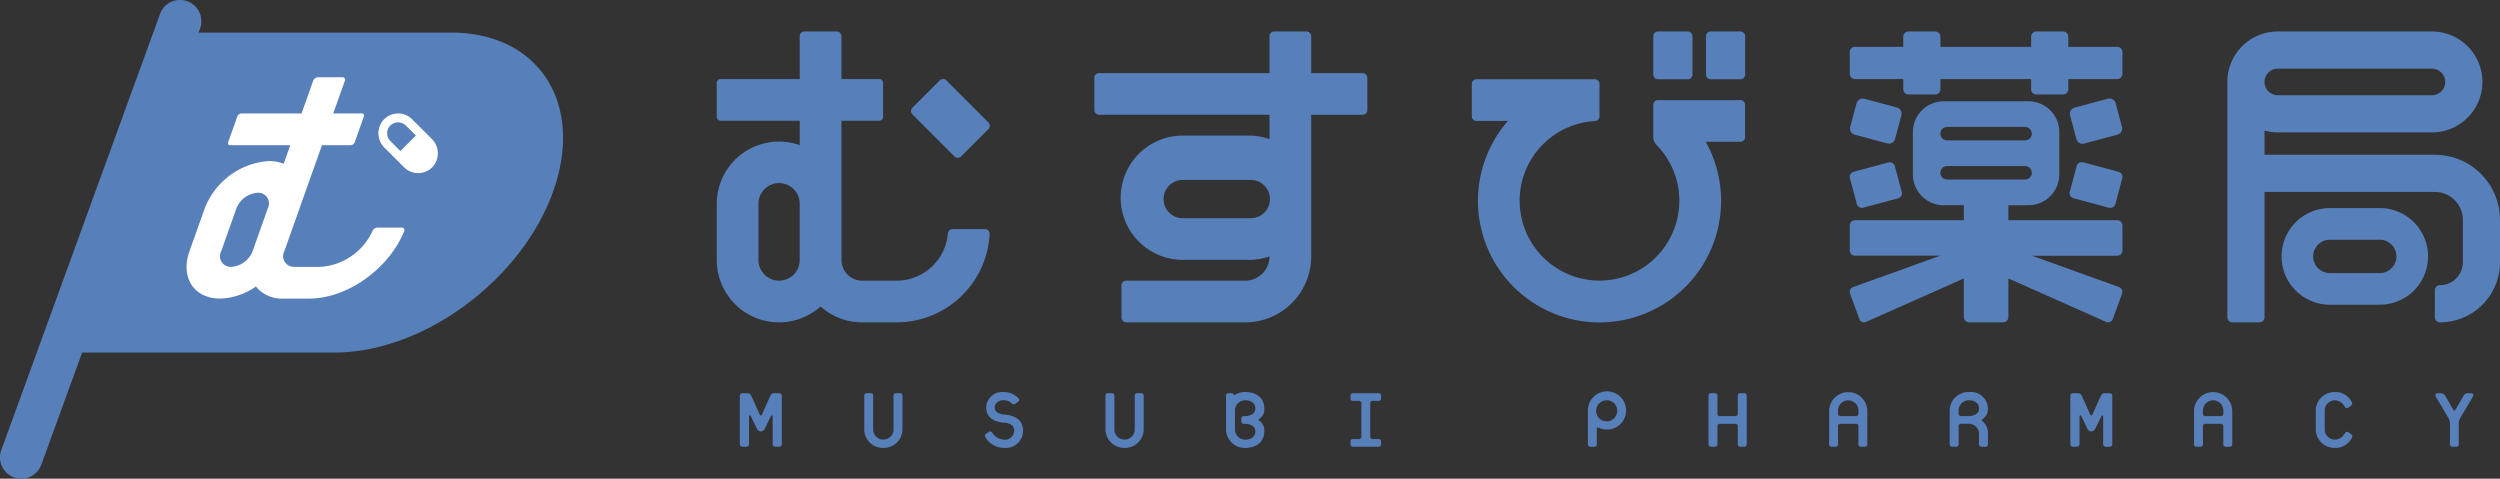 <svg xmlns="http://www.w3.org/2000/svg" xmlns:xlink="http://www.w3.org/1999/xlink" width="304" height="58.209" viewBox="0 0 304 58.209">
  <rect x="0" y="0" width="304" height="58.209" fill="#333333" stroke="none"/>
  <defs>
    <clipPath id="clip-path">
      <rect id="長方形_174" data-name="長方形 174" width="304" height="58.209" fill="none"/>
    </clipPath>
  </defs>
  <g id="グループ_539" data-name="グループ 539" clip-path="url(#clip-path)">
    <path id="パス_585" data-name="パス 585" d="M129.965,64.719a2.263,2.263,0,0,1-2.323-2.281V58.385a.282.282,0,0,1,.31-.31h.464a.282.282,0,0,1,.31.31v4.053a1.239,1.239,0,1,0,2.477,0V58.385a.281.281,0,0,1,.31-.31h.464a.281.281,0,0,1,.31.31v4.053a2.262,2.262,0,0,1-2.323,2.281" transform="translate(-22.548 -10.259)" fill="#5780bb"/>
    <path id="パス_586" data-name="パス 586" d="M147.779,64.688a2.619,2.619,0,0,1-2.252-1.281.3.3,0,0,1,.085-.436l.324-.225a.281.281,0,0,1,.408.085,1.831,1.831,0,0,0,1.435.858,1.107,1.107,0,0,0,1.239-1.112c0-.957-1.239-.957-1.239-.957-1.379-.07-2.167-.788-2.167-1.857a1.953,1.953,0,0,1,2.167-1.858,2.32,2.32,0,0,1,1.759.76.257.257,0,0,1-.042.422l-.338.24a.343.343,0,0,1-.436-.042,1.346,1.346,0,0,0-.944-.394c-.873,0-1.126.577-1.126.873,0,.83,1.126.873,1.126.873,1.239.07,2.323.618,2.323,1.941a2.1,2.1,0,0,1-2.323,2.112" transform="translate(-25.697 -10.229)" fill="#5780bb"/>
    <path id="パス_587" data-name="パス 587" d="M165.59,64.719a2.262,2.262,0,0,1-2.323-2.281V58.385a.281.281,0,0,1,.31-.31h.464a.281.281,0,0,1,.31.31v4.053a1.239,1.239,0,1,0,2.477,0V58.385a.282.282,0,0,1,.31-.31h.464a.282.282,0,0,1,.31.31v4.053a2.263,2.263,0,0,1-2.323,2.281" transform="translate(-28.841 -10.259)" fill="#5780bb"/>
    <path id="パス_588" data-name="パス 588" d="M183.4,64.688a2.263,2.263,0,0,1-2.323-2.281V58.354a.282.282,0,0,1,.31-.31h.366a.249.249,0,0,1,.225.127.127.127,0,0,0,.2.057A2.361,2.361,0,0,1,183.4,57.9c1.393,0,2.323.733,2.323,2a1.333,1.333,0,0,1-.605,1.266c-.113.071-.113.155,0,.226a1.394,1.394,0,0,1,.605,1.3c0,1.266-.93,2-2.323,2m-.155-2.928a.281.281,0,0,1-.31-.31v-.31a.282.282,0,0,1,.31-.31c.534,0,1.394-.141,1.394-.929,0-.675-.549-1-1.253-1a1.236,1.236,0,0,0-1.224,1.281v2.223A1.239,1.239,0,0,0,183.4,63.69c.69,0,1.239-.324,1.239-1,0-.789-.86-.93-1.394-.93" transform="translate(-31.988 -10.229)" fill="#5780bb"/>
    <path id="パス_589" data-name="パス 589" d="M236.839,62.465a2.631,2.631,0,0,1-1.013-.225c-.127-.056-.226.014-.226.127v1.871a.281.281,0,0,1-.31.31h-.464a.282.282,0,0,1-.31-.31V60.185a2.323,2.323,0,1,1,2.323,2.28m0-3.561a1.282,1.282,0,1,0,1.239,1.281,1.238,1.238,0,0,0-1.239-1.281" transform="translate(-41.428 -10.229)" fill="#5780bb"/>
    <path id="パス_590" data-name="パス 590" d="M256.665,64.578H256.2a.281.281,0,0,1-.31-.31V62.1a.282.282,0,0,0-.31-.31h-1.858a.282.282,0,0,0-.31.31v2.168a.281.281,0,0,1-.31.31h-.464a.282.282,0,0,1-.31-.31V58.385a.282.282,0,0,1,.31-.31h.464a.282.282,0,0,1,.31.31v2.168a.282.282,0,0,0,.31.31h1.858a.282.282,0,0,0,.31-.31V58.385a.281.281,0,0,1,.31-.31h.464a.282.282,0,0,1,.31.31v5.884a.281.281,0,0,1-.31.31" transform="translate(-44.574 -10.259)" fill="#5780bb"/>
    <path id="パス_591" data-name="パス 591" d="M274.477,64.548h-.464a.281.281,0,0,1-.31-.31V62.07a.281.281,0,0,0-.31-.31h-1.857a.282.282,0,0,0-.31.31v2.168a.281.281,0,0,1-.31.31h-.464a.281.281,0,0,1-.31-.31V60.185a2.323,2.323,0,0,1,4.645,0v4.053a.282.282,0,0,1-.31.31m-.774-4.363a1.239,1.239,0,1,0-2.477,0v.338a.282.282,0,0,0,.31.31h1.857a.281.281,0,0,0,.31-.31Z" transform="translate(-47.721 -10.229)" fill="#5780bb"/>
    <path id="パス_592" data-name="パス 592" d="M292.29,64.548h-.465a.281.281,0,0,1-.309-.31v-1.2a1.239,1.239,0,0,0-1.239-1.281h-.929a.282.282,0,0,0-.31.31v2.167a.282.282,0,0,1-.31.31h-.464a.282.282,0,0,1-.31-.31V60.185a2.263,2.263,0,0,1,2.323-2.281,2.064,2.064,0,0,1,2.323,2,1.472,1.472,0,0,1-.633,1.267.171.171,0,0,0,0,.3,1.905,1.905,0,0,1,.633,1.576v1.2a.281.281,0,0,1-.31.31M290.277,58.9a1.238,1.238,0,0,0-1.238,1.281v.338a.282.282,0,0,0,.31.31h.929c.366,0,1.239-.142,1.239-.93,0-.675-.577-1-1.239-1" transform="translate(-50.868 -10.229)" fill="#5780bb"/>
    <path id="パス_593" data-name="パス 593" d="M328.372,64.548h-.464a.281.281,0,0,1-.31-.31V62.07a.281.281,0,0,0-.31-.31h-1.857a.282.282,0,0,0-.31.31v2.168a.281.281,0,0,1-.31.31h-.464a.281.281,0,0,1-.31-.31V60.185a2.323,2.323,0,0,1,4.645,0v4.053a.282.282,0,0,1-.31.31m-.774-4.363a1.239,1.239,0,1,0-2.477,0v.338a.282.282,0,0,0,.31.31h1.857a.281.281,0,0,0,.31-.31Z" transform="translate(-57.242 -10.229)" fill="#5780bb"/>
    <path id="パス_594" data-name="パス 594" d="M344.343,64.688a2.262,2.262,0,0,1-2.323-2.281V60.185a2.262,2.262,0,0,1,2.323-2.281,2.176,2.176,0,0,1,2.055,1.225.318.318,0,0,1-.085.422l-.338.24a.268.268,0,0,1-.422-.071,1.375,1.375,0,0,0-1.21-.816,1.239,1.239,0,0,0-1.239,1.281v2.223a1.239,1.239,0,0,0,1.239,1.281,1.376,1.376,0,0,0,1.21-.788c.127-.183.268-.212.422-.113l.324.225a.3.3,0,0,1,.127.423,2.207,2.207,0,0,1-2.083,1.252" transform="translate(-60.418 -10.229)" fill="#5780bb"/>
    <path id="パス_595" data-name="パス 595" d="M362.705,61.087a1.493,1.493,0,0,0-.183.7v2.477a.282.282,0,0,1-.31.31h-.45a.281.281,0,0,1-.309-.31V61.791a1.5,1.5,0,0,0-.183-.7l-1.549-2.617a.255.255,0,0,1,.226-.394h.478a.548.548,0,0,1,.45.31l.943,1.633c.057.1.1.155.169.155s.113-.056.169-.155l.944-1.633a.547.547,0,0,1,.45-.31h.492a.253.253,0,0,1,.211.394Z" transform="translate(-63.538 -10.259)" fill="#5780bb"/>
    <path id="パス_596" data-name="パス 596" d="M252.527,10.459h3.611a.578.578,0,0,0,.578-.577V5.225a.578.578,0,0,0-.578-.577h-3.611a.577.577,0,0,0-.577.577V9.882a.577.577,0,0,0,.577.577" transform="translate(-44.507 -0.821)" fill="#5780bb"/>
    <path id="パス_597" data-name="パス 597" d="M244.75,10.459h3.611a.578.578,0,0,0,.578-.577V5.225a.578.578,0,0,0-.578-.577H244.75a.577.577,0,0,0-.577.577V9.882a.577.577,0,0,0,.577.577" transform="translate(-43.134 -0.821)" fill="#5780bb"/>
    <path id="パス_598" data-name="パス 598" d="M250.026,14.241h-10.01a.577.577,0,0,0-.577.577V18.7a1.406,1.406,0,0,0,.388.986,9.777,9.777,0,0,1,1.6,2.161A9.675,9.675,0,0,1,242.6,26.8a9.709,9.709,0,1,1-10.265-10.013.583.583,0,0,0,.561-.576V12.283a.577.577,0,0,0-.577-.577H217.95a.577.577,0,0,0-.577.577V16.2a.577.577,0,0,0,.577.577h3.81a14.782,14.782,0,1,0,24.062,2.535h4.2a.577.577,0,0,0,.577-.577V14.818a.577.577,0,0,0-.577-.577" transform="translate(-38.399 -2.068)" fill="#5780bb"/>
    <path id="パス_599" data-name="パス 599" d="M137.9,19.15l1.929,1.929a.577.577,0,0,0,.815,0l3.314-3.314a.576.576,0,0,0,0-.814l-1.929-1.93-3.177-3.176a.576.576,0,0,0-.814,0l-3.314,3.314a.574.574,0,0,0,0,.814Z" transform="translate(-23.769 -2.063)" fill="#5780bb"/>
    <path id="パス_600" data-name="パス 600" d="M138.464,28.678h-3.916a.576.576,0,0,0-.581.515,6.272,6.272,0,0,1-6.251,5.758H123.53a2.51,2.51,0,0,1-2.508-2.474c0-.012,0-.025,0-.038V25.62c0-.039,0-.076-.006-.114v-10h4.6a.469.469,0,0,0,.468-.468V10.9a.469.469,0,0,0-.468-.468h-4.6V5.224a.576.576,0,0,0-.576-.576h-3.917a.576.576,0,0,0-.576.576v5.211h-9.624a.468.468,0,0,0-.468.468v4.132a.468.468,0,0,0,.468.468h9.624v2.969a7.565,7.565,0,0,0-10.088,7.147v6.818a7.572,7.572,0,0,0,12.625,5.649,7.546,7.546,0,0,0,5.044,1.932h4.186a11.341,11.341,0,0,0,11.326-10.747.575.575,0,0,0-.578-.594m-25.022,6.272a2.512,2.512,0,0,1-2.512-2.512V25.62a2.509,2.509,0,0,1,5.018-.054v6.872c0,.012,0,.024,0,.036a2.511,2.511,0,0,1-2.509,2.476" transform="translate(-18.7 -0.821)" fill="#5780bb"/>
    <path id="長方形_172" data-name="長方形 172" d="M.774,0H3.747A.773.773,0,0,1,4.52.773v4.1a.774.774,0,0,1-.774.774H.774A.774.774,0,0,1,0,4.878V.774A.774.774,0,0,1,.774,0Z" transform="translate(224.787 16.178) rotate(-74.995)" fill="#5780bb"/>
    <path id="パス_601" data-name="パス 601" d="M273.211,25.9l.841,3.136a.637.637,0,0,0,.78.45l4.229-1.134a.636.636,0,0,0,.45-.78l-.841-3.136a.637.637,0,0,0-.78-.45l-4.229,1.134a.636.636,0,0,0-.45.78" transform="translate(-48.259 -4.233)" fill="#5780bb"/>
    <path id="パス_602" data-name="パス 602" d="M306.133,28.337l4.309,1.154a.636.636,0,0,0,.78-.45l.841-3.135a.638.638,0,0,0-.45-.781L307.3,23.97a.637.637,0,0,0-.78.45l-.841,3.136a.637.637,0,0,0,.45.78" transform="translate(-53.995 -4.231)" fill="#5780bb"/>
    <path id="長方形_173" data-name="長方形 173" d="M.774,0H4.961a.774.774,0,0,1,.774.774V3.747a.774.774,0,0,1-.774.774H.773A.773.773,0,0,1,0,3.747V.774A.774.774,0,0,1,.774,0Z" transform="translate(251.522 13.286) rotate(-14.998)" fill="#5780bb"/>
    <path id="パス_603" data-name="パス 603" d="M305.711,6.518h-5.946V5.284a.636.636,0,0,0-.636-.636h-3.247a.636.636,0,0,0-.636.636V6.518H284.216V5.284a.636.636,0,0,0-.636-.636h-3.246a.637.637,0,0,0-.637.636V6.518h-5.87a.636.636,0,0,0-.636.636V9.8a.636.636,0,0,0,.636.636h5.87v1.233a.637.637,0,0,0,.637.636h3.246a.636.636,0,0,0,.636-.636V10.439h11.029v1.233a.636.636,0,0,0,.636.636h3.247a.636.636,0,0,0,.636-.636V10.439h5.946a.636.636,0,0,0,.636-.636V7.154a.636.636,0,0,0-.636-.636" transform="translate(-48.259 -0.821)" fill="#5780bb"/>
    <path id="パス_604" data-name="パス 604" d="M306.348,33.1V30.058a.637.637,0,0,0-.636-.637H292.478V27.6h2.444a3.749,3.749,0,0,0,3.749-3.748V18.708a3.749,3.749,0,0,0-3.749-3.748H284.615a3.748,3.748,0,0,0-3.749,3.748v5.143a3.748,3.748,0,0,0,3.749,3.748h2.45V29.42H273.825a.638.638,0,0,0-.636.637V33.1a.637.637,0,0,0,.636.636h10.368l-10.6,3.815a.617.617,0,0,0-.368.79l1.124,3.089a.617.617,0,0,0,.79.368L287.065,36.5V41.2a.637.637,0,0,0,.636.637h4.14a.638.638,0,0,0,.637-.637V36.5L304.39,41.8a.616.616,0,0,0,.79-.368l1.124-3.089a.616.616,0,0,0-.368-.79l-10.586-3.815h10.362a.636.636,0,0,0,.636-.636m-21.321-15.02h9.483a.816.816,0,0,1,0,1.633h-9.483a.816.816,0,0,1,0-1.633m0,6.389a.816.816,0,0,1,0-1.633h9.483a.816.816,0,0,1,0,1.633Z" transform="translate(-48.259 -2.643)" fill="#5780bb"/>
    <path id="パス_605" data-name="パス 605" d="M354.191,19.641H333.475V16.7a6.133,6.133,0,0,0,1.614.221h18.747a6.135,6.135,0,1,0,0-12.27H335.089a6.135,6.135,0,0,0-6.135,6.135c0,.068.007.133.01.2h-.01V39.4a.616.616,0,0,0,.616.617h3.288a.617.617,0,0,0,.617-.617V24.162H354.19a3.4,3.4,0,0,1,3.4,3.4v5.156a2.782,2.782,0,0,1-2.783,2.782.616.616,0,0,0-.617.617V39.4a.617.617,0,0,0,.617.617,7.3,7.3,0,0,0,7.3-7.3V27.561a7.92,7.92,0,0,0-7.919-7.92m-19.1-10.466h18.747a1.614,1.614,0,1,1,0,3.228H335.089a1.614,1.614,0,0,1,0-3.228" transform="translate(-58.11 -0.822)" fill="#5780bb"/>
    <path id="パス_606" data-name="パス 606" d="M348.9,30.731h-6.061a5.876,5.876,0,0,0,0,11.752H348.9a5.876,5.876,0,0,0,0-11.752m0,7.907h-6.061a2.03,2.03,0,0,1,0-4.06H348.9a2.03,2.03,0,0,1,0,4.06" transform="translate(-59.524 -5.429)" fill="#5780bb"/>
    <path id="パス_607" data-name="パス 607" d="M194.245,9.712h-6.252V5.224a.576.576,0,0,0-.576-.576H183.5a.576.576,0,0,0-.576.576V9.712H162.2a.576.576,0,0,0-.576.576V14.2a.576.576,0,0,0,.576.576h20.725v2.962a7.528,7.528,0,0,0-2.492-.43h-7.962a7.557,7.557,0,1,0,0,15.113h7.962a7.528,7.528,0,0,0,2.492-.43,2.963,2.963,0,0,1-2.963,2.963H165.5a.576.576,0,0,0-.576.576v3.913a.576.576,0,0,0,.576.576h14.474A8.02,8.02,0,0,0,187.993,32V14.777h6.252a.576.576,0,0,0,.576-.576V10.288a.576.576,0,0,0-.576-.576M180.6,27.358h-8.275a2.33,2.33,0,0,1,0-4.659H180.6a2.33,2.33,0,1,1,0,4.659" transform="translate(-28.552 -0.821)" fill="#5780bb"/>
    <path id="パス_608" data-name="パス 608" d="M114.035,64.578H113.6c-.217,0-.34-.113-.34-.309V60.862c0-.113-.155-.14-.217,0l-.712,1.464a.593.593,0,0,1-.511.394.574.574,0,0,1-.511-.394l-.711-1.464c-.077-.14-.217-.113-.217,0v3.407c0,.2-.124.309-.341.309h-.433c-.217,0-.342-.113-.342-.309V58.385c0-.2.125-.31.342-.31h.6a.5.5,0,0,1,.449.31l1.022,2.266c.031.071.077.14.139.14s.109-.069.139-.14l1.023-2.266a.494.494,0,0,1,.448-.31h.6c.217,0,.34.113.34.31v5.884c0,.2-.124.309-.34.309" transform="translate(-19.302 -10.259)" fill="#5780bb"/>
    <path id="パス_609" data-name="パス 609" d="M310.535,64.578H310.1c-.217,0-.34-.113-.34-.309V60.862c0-.113-.155-.14-.217,0l-.712,1.464a.593.593,0,0,1-.511.394.574.574,0,0,1-.511-.394l-.711-1.464c-.077-.14-.217-.113-.217,0v3.407c0,.2-.124.309-.341.309h-.433c-.217,0-.342-.113-.342-.309V58.385c0-.2.125-.31.342-.31h.6a.5.5,0,0,1,.449.31l1.022,2.266c.031.071.077.14.139.14s.109-.069.139-.14l1.023-2.266a.494.494,0,0,1,.448-.31h.6c.217,0,.34.113.34.31v5.884c0,.2-.124.309-.34.309" transform="translate(-54.014 -10.259)" fill="#5780bb"/>
    <path id="パス_610" data-name="パス 610" d="M202.862,64.578h-3.1a.282.282,0,0,1-.31-.309v-.31a.282.282,0,0,1,.31-.31h.7a.282.282,0,0,0,.31-.31V59.314a.282.282,0,0,0-.31-.31h-.7a.281.281,0,0,1-.31-.309v-.31a.282.282,0,0,1,.31-.31h3.1a.282.282,0,0,1,.31.31v.31a.281.281,0,0,1-.31.309h-.7a.282.282,0,0,0-.31.31v4.025a.282.282,0,0,0,.31.31h.7a.281.281,0,0,1,.31.31v.31a.281.281,0,0,1-.31.309" transform="translate(-35.234 -10.259)" fill="#5780bb"/>
    <path id="パス_611" data-name="パス 611" d="M54.841,3.962H24.149l.177-.487A2.589,2.589,0,1,0,19.46,1.7L.158,54.735a2.589,2.589,0,0,0,2.433,3.475h0a2.587,2.587,0,0,0,2.432-1.7L9.988,42.868H40.68c10.744,0,22.623-8.709,26.533-19.453S65.585,3.962,54.841,3.962" transform="translate(0)" fill="#5780bb"/>
    <path id="パス_612" data-name="パス 612" d="M53.732,29.692h-2.98a.686.686,0,0,0-.581.391,7.477,7.477,0,0,1-6.313,4.381H40.672a1.3,1.3,0,0,1-1.239-1.882c0-.01.009-.019.012-.029l1.843-5.187c.011-.03.016-.058.026-.087l2.706-7.61h3.5A.558.558,0,0,0,48,19.312l1.117-3.144a.243.243,0,0,0-.23-.357h-3.5L46.8,11.848a.3.3,0,0,0-.282-.439h-2.98a.685.685,0,0,0-.594.439l-1.41,3.964H34.212a.558.558,0,0,0-.484.357l-1.116,3.144a.243.243,0,0,0,.23.357h7.322l-.8,2.258a4.79,4.79,0,0,0-1.79-.329,9.024,9.024,0,0,0-7.818,5.768L27.91,32.553c-1.133,3.186.532,5.768,3.717,5.768a7.96,7.96,0,0,0,4.36-1.471A4.012,4.012,0,0,0,39.3,38.321h3.185c4.614,0,9.669-3.622,11.524-8.177a.3.3,0,0,0-.279-.451M33,34.464a1.3,1.3,0,0,1-1.232-1.911l1.843-5.187a2.992,2.992,0,0,1,2.59-1.912,1.3,1.3,0,0,1,1.242,1.871l-1.858,5.228c0,.009,0,.018-.008.027A2.989,2.989,0,0,1,33,34.464" transform="translate(-4.867 -2.015)" fill="#fff"/>
    <path id="パス_613" data-name="パス 613" d="M61.583,19.059l-.761-.762-.836-.836-.054-.054a2.413,2.413,0,0,0-3.437.142,2.446,2.446,0,0,0,.124,3.359l.8.8.761.761.836.836.054.054a2.414,2.414,0,0,0,3.438-.142,2.448,2.448,0,0,0-.125-3.36Zm-3.027,2.266-1.216-1.216a1.336,1.336,0,0,1,.095-1.973,1.361,1.361,0,0,1,1.819.114l1.188,1.189Z" transform="translate(-9.872 -2.96)" fill="#fff"/>
  </g>
</svg>
